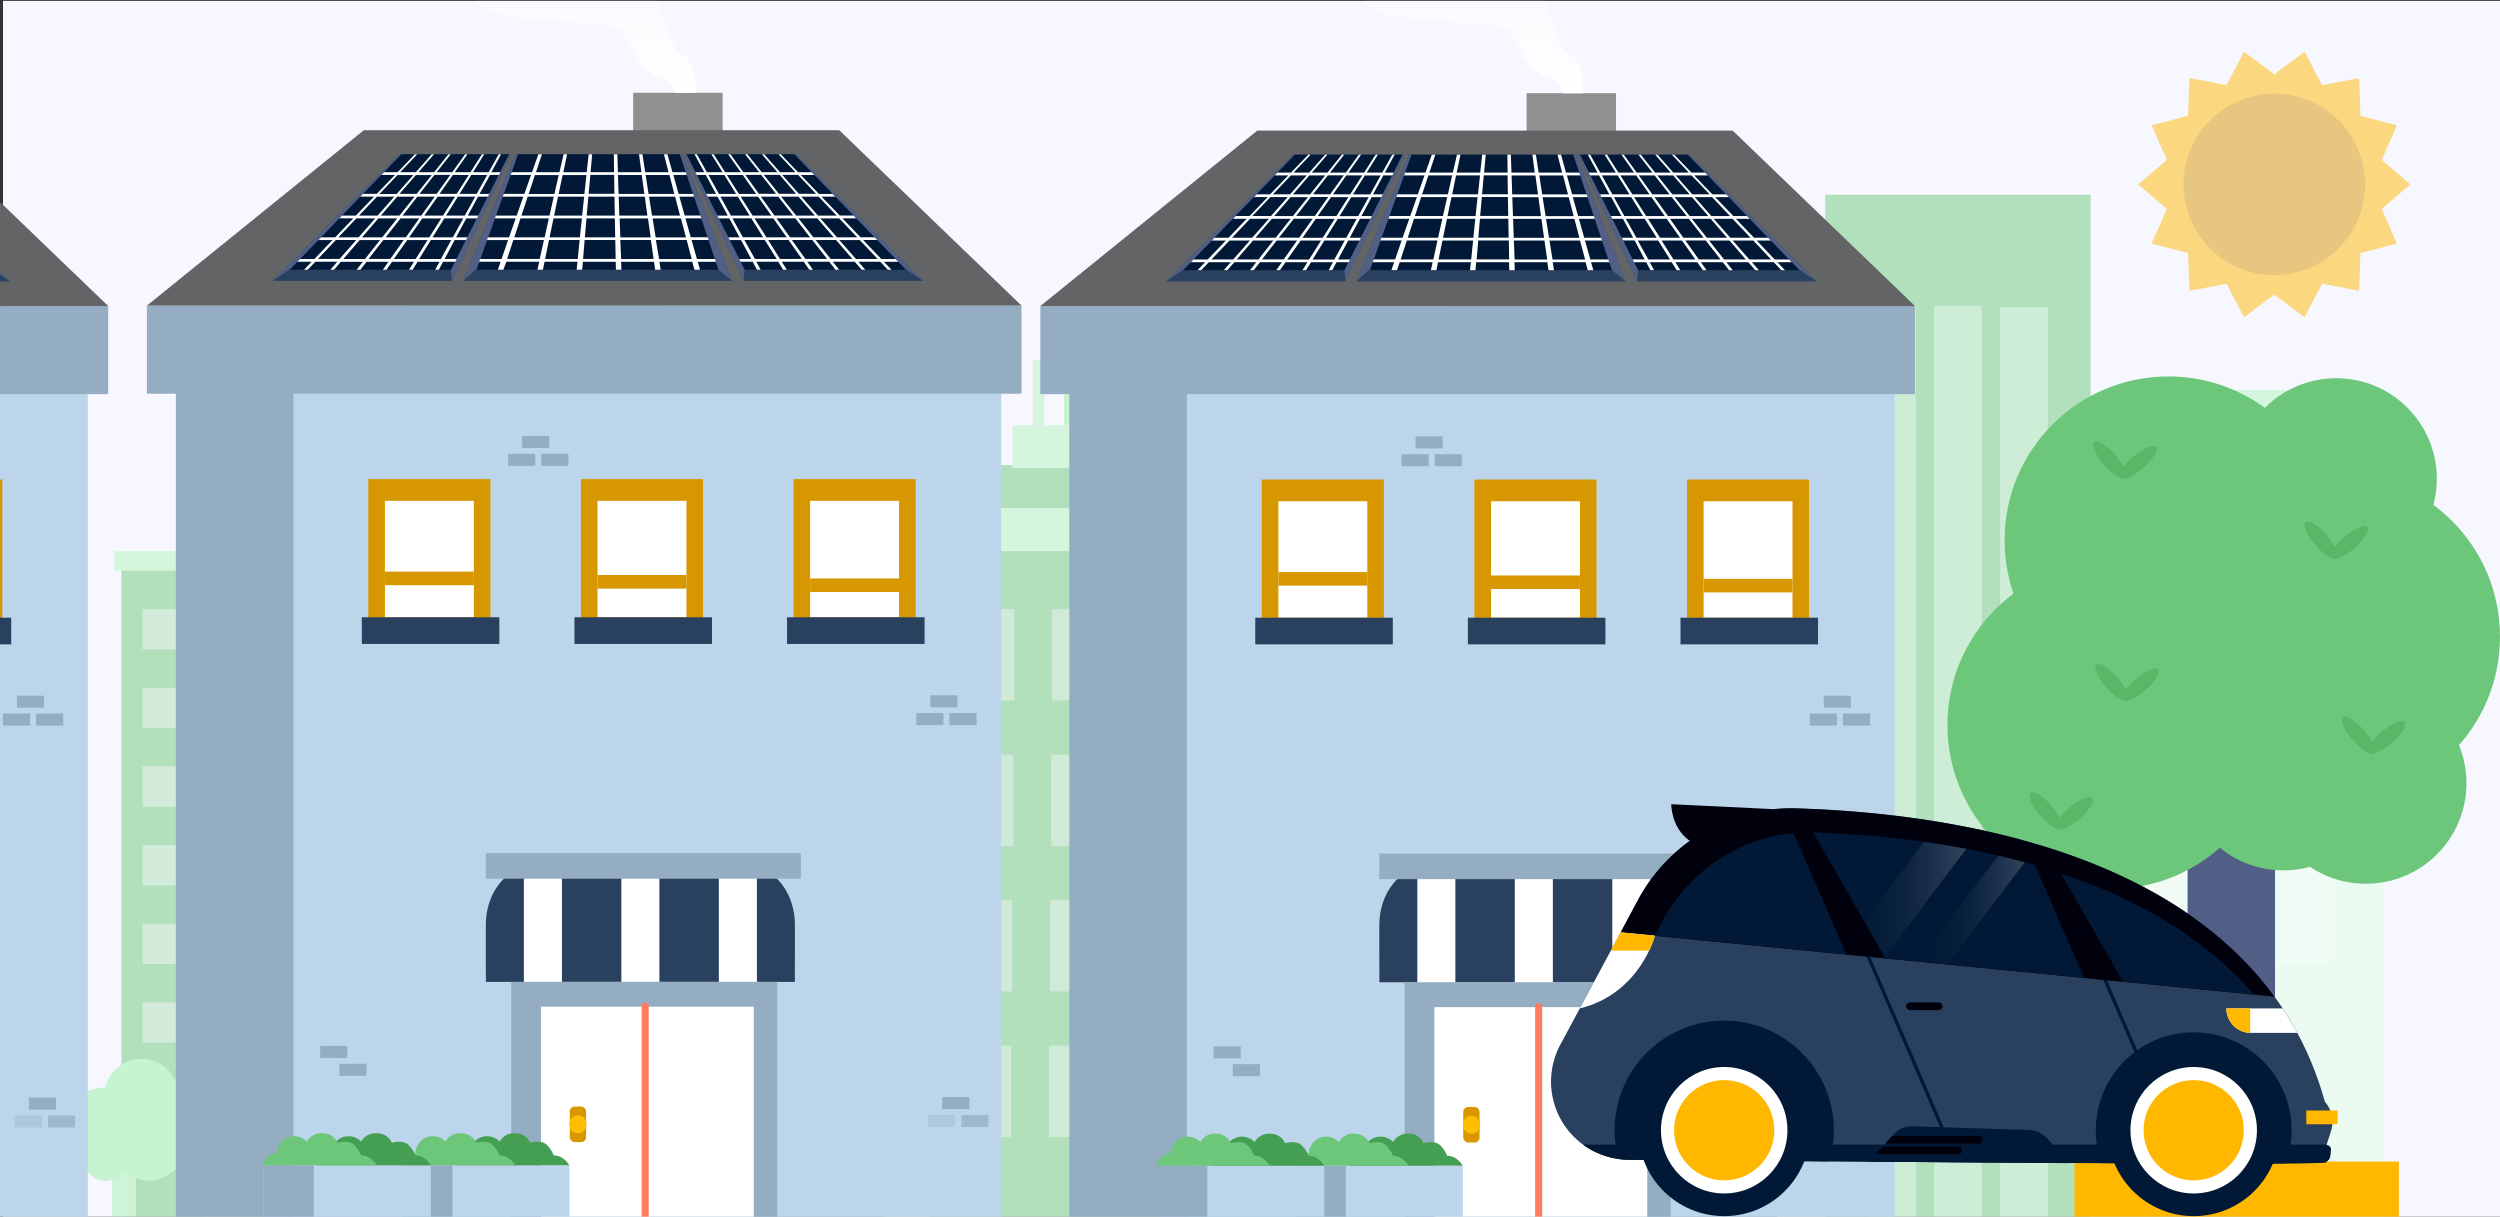 <?xml version="1.0" encoding="UTF-8"?> <svg xmlns="http://www.w3.org/2000/svg" xmlns:xlink="http://www.w3.org/1999/xlink" width="750" height="365" viewBox="0 0 750 365"><rect x="0" y="0" width="750" height="365" fill="#333333" stroke="none"/><defs><style>.a,.as{fill:none;}.b{clip-path:url(#a);}.c{clip-path:url(#b);}.d{opacity:0.75;}.e{fill:#6dc77a;}.f{fill:#459f52;}.g{fill:#afc1ce;}.h,.m,.o,.r,.v,.w,.x{fill:#fff;}.i{fill:#f7f7ff;}.j{clip-path:url(#c);}.k,.q{opacity:0.5;}.l,.q{fill:#dfffe5;}.m{opacity:0.36;}.n{fill:#b3f3bc;}.o{opacity:0.53;}.p{fill:#bdffca;}.r{opacity:0.43;}.s{fill:#95efa2;}.t{opacity:0.41;}.u{opacity:0.45;}.v{opacity:0.42;}.w{opacity:0.22;}.x{opacity:0.56;}.y{fill:#a4f1af;}.z{fill:#ffb700;}.aa{fill:#d79700;}.ab{fill:#515f86;}.ac{opacity:0.44;}.ad{fill:#bdd5ea;}.ae,.ag,.ah{fill:#95adc2;}.af{fill:#29415e;}.ag{opacity:0.35;}.ah{opacity:0.7;}.ai{fill:#626466;}.aj{fill:#ff7d5c;}.ak{fill:#ffbf00;}.al{fill:#918f90;}.am{fill:#011936;}.an{fill:url(#d);}.ao{fill:url(#e);}.ap{fill:#01010e;}.aq,.ar{opacity:0.19;}.aq{fill:url(#f);}.ar{fill:url(#g);}.as{stroke:#011936;stroke-linecap:round;stroke-linejoin:round;}.at{clip-path:url(#h);}.au{clip-path:url(#i);}.av{fill:url(#k);}</style><clipPath id="a"><rect class="a" x="-770" width="750" height="365"></rect></clipPath><clipPath id="b"><rect class="a" x="-769.37" y="-0.76" width="750" height="365"></rect></clipPath><clipPath id="c"><rect class="a" y="0.26" width="750" height="365"></rect></clipPath><linearGradient id="d" x1="-1747.02" y1="-28.34" x2="-1747.02" y2="27.95" gradientTransform="matrix(-1, 0, 0, 1, -1314.18, 0)" gradientUnits="userSpaceOnUse"><stop offset="0" stop-color="#fff" stop-opacity="0"></stop><stop offset="0.09" stop-color="#fff" stop-opacity="0.05"></stop><stop offset="0.25" stop-color="#fff" stop-opacity="0.17"></stop><stop offset="0.46" stop-color="#fff" stop-opacity="0.38"></stop><stop offset="0.72" stop-color="#fff" stop-opacity="0.67"></stop><stop offset="1" stop-color="#fff"></stop></linearGradient><linearGradient id="e" x1="-1480.66" y1="-28.46" x2="-1480.66" y2="27.83" xlink:href="#d"></linearGradient><linearGradient id="f" x1="575.41" y1="273" x2="607.4" y2="273" gradientUnits="userSpaceOnUse"><stop offset="0" stop-color="#fff" stop-opacity="0"></stop><stop offset="0.13" stop-color="#fff" stop-opacity="0.01"></stop><stop offset="0.26" stop-color="#fff" stop-opacity="0.06"></stop><stop offset="0.38" stop-color="#fff" stop-opacity="0.14"></stop><stop offset="0.51" stop-color="#fff" stop-opacity="0.24"></stop><stop offset="0.63" stop-color="#fff" stop-opacity="0.38"></stop><stop offset="0.75" stop-color="#fff" stop-opacity="0.55"></stop><stop offset="0.87" stop-color="#fff" stop-opacity="0.75"></stop><stop offset="0.99" stop-color="#fff" stop-opacity="0.97"></stop><stop offset="1" stop-color="#fff"></stop></linearGradient><linearGradient id="g" x1="551.85" y1="270" x2="589.9" y2="270" xlink:href="#f"></linearGradient><clipPath id="h"><rect class="a" x="770" y="0.26" width="750" height="365"></rect></clipPath><clipPath id="i"><rect class="a" y="385" width="750" height="365"></rect></clipPath><linearGradient id="k" x1="-1520.63" y1="356.28" x2="-1520.63" y2="412.57" xlink:href="#d"></linearGradient></defs><g class="b"><g class="c"><g class="d"><path class="e" d="M-13.42,196.51S-82.36,123-219.77,151.61s-185.91,133.35-229,130-91.37-64.24-174.43-48.37c-43,8.22-74.24,79.74-97.64,102.59a20.6,20.6,0,0,1-10.29,5.48,19.3,19.3,0,0,1-10.29-.74c-26.67-9.42-78.38-27.36-115.39,26.08H-13.42l114.55-.4C55.6,272.76-13.42,196.51-13.42,196.51Z"></path><path class="f" d="M101.13,366.2s-19.8-41.06-57.9-52-65.79-34.4-74-48.18-37.92-35.55-80.24-29.43-54.57,58.41-81.1,63.91-119.45,21.81-141.37,65.66Z"></path><path class="g" d="M14.2,222.87l3.31,1.52c-6.31-11.62-8.63-36.58-8.63-36.58v-.16s-2.32,25-8.64,36.58l3.31-1.52A46.33,46.33,0,0,1,.24,231l3.34-1.54a46.86,46.86,0,0,1-3.34,8.34l7.35-3.37v7.89H9.65v-8l7.86,3.6a46.55,46.55,0,0,1-3.34-8.34l3.34,1.54A46.33,46.33,0,0,1,14.2,222.87Z"></path><path class="h" d="M3.4,334.22l2.3,1c-4.38-8.06-6-25.38-6-25.38v-.11s-1.61,17.32-6,25.38L-4,334.11a32.47,32.47,0,0,1-2.29,5.71L-4,338.76a32.2,32.2,0,0,1-2.31,5.78l5.09-2.34v5.47H.24v-5.52l5.46,2.5a31.9,31.9,0,0,1-2.32-5.78l2.32,1.06A31.71,31.71,0,0,1,3.4,334.22Z"></path><path class="h" d="M39.73,311.32l2.3,1.05C37.65,304.32,36,287,36,287v-.11s-1.61,17.32-6,25.37l2.3-1.05a32.15,32.15,0,0,1-2.3,5.71l2.32-1.06a32.64,32.64,0,0,1-2.32,5.78l5.1-2.33v5.47h1.43v-5.52l5.45,2.5A33.07,33.07,0,0,1,39.71,316L42,317A33.37,33.37,0,0,1,39.73,311.32Z"></path></g></g></g><rect class="i" x="0.9" y="0.26" width="750" height="365"></rect><g class="j"><g class="k"><rect class="l" x="607.98" y="152.42" width="107.2" height="218.38"></rect><path class="m" d="M652,165.59h2.16a8.75,8.75,0,0,1,8.75,8.75v37a0,0,0,0,1,0,0H643.26a0,0,0,0,1,0,0v-37A8.75,8.75,0,0,1,652,165.59Z"></path><path class="m" d="M688.21,165.59h2.16a8.75,8.75,0,0,1,8.75,8.75v37a0,0,0,0,1,0,0H679.46a0,0,0,0,1,0,0v-37a8.75,8.75,0,0,1,8.75-8.75Z"></path><path class="m" d="M652,243.24h2.16a8.75,8.75,0,0,1,8.75,8.75v37a0,0,0,0,1,0,0H643.26a0,0,0,0,1,0,0V252A8.75,8.75,0,0,1,652,243.24Z"></path><path class="m" d="M688.21,243.24h2.16a8.75,8.75,0,0,1,8.75,8.75v37a0,0,0,0,1,0,0H679.46a0,0,0,0,1,0,0V252a8.75,8.75,0,0,1,8.75-8.75Z"></path><path class="n" d="M658.7,117h25a31.5,31.5,0,0,1,31.5,31.5v3.89a0,0,0,0,1,0,0h-88a0,0,0,0,1,0,0v-3.89A31.5,31.5,0,0,1,658.7,117Z"></path><rect class="l" x="440.37" y="91.39" width="107.2" height="279.02"></rect><rect class="e" x="457.93" y="73.51" width="38.19" height="17.88"></rect><rect class="n" x="433.92" y="91.39" width="113.65" height="8.52"></rect><rect class="o" x="454.89" y="113.89" width="14.47" height="14.47"></rect><rect class="o" x="476.36" y="113.89" width="14.47" height="14.47"></rect><rect class="o" x="497.83" y="113.89" width="14.47" height="14.47"></rect><rect class="o" x="519.3" y="113.89" width="14.47" height="14.47"></rect><rect class="o" x="454.53" y="138.74" width="14.47" height="14.47"></rect><rect class="o" x="476" y="138.74" width="14.47" height="14.47"></rect><rect class="o" x="497.47" y="138.74" width="14.47" height="14.47"></rect><rect class="o" x="518.94" y="138.74" width="14.47" height="14.47"></rect><rect class="o" x="454.17" y="163.6" width="14.47" height="14.47"></rect><rect class="o" x="475.64" y="163.6" width="14.47" height="14.47"></rect><rect class="o" x="497.11" y="163.6" width="14.47" height="14.47"></rect><rect class="o" x="518.58" y="163.6" width="14.47" height="14.47"></rect><rect class="o" x="453.81" y="188.45" width="14.47" height="14.47"></rect><rect class="o" x="475.28" y="188.45" width="14.47" height="14.47"></rect><rect class="o" x="496.75" y="188.45" width="14.47" height="14.47"></rect><rect class="o" x="518.22" y="188.45" width="14.47" height="14.47"></rect><rect class="o" x="453.45" y="213.31" width="14.47" height="14.47"></rect><rect class="o" x="474.92" y="213.31" width="14.47" height="14.47"></rect><rect class="o" x="496.39" y="213.31" width="14.47" height="14.47"></rect><rect class="o" x="517.86" y="213.31" width="14.47" height="14.47"></rect><rect class="o" x="453.09" y="238.16" width="14.47" height="14.47"></rect><rect class="o" x="474.56" y="238.16" width="14.47" height="14.47"></rect><rect class="o" x="496.03" y="238.16" width="14.47" height="14.47"></rect><rect class="o" x="517.5" y="238.16" width="14.47" height="14.47"></rect><rect class="o" x="452.73" y="263.02" width="14.47" height="14.47"></rect><rect class="o" x="474.2" y="263.02" width="14.47" height="14.47"></rect><rect class="o" x="495.67" y="263.02" width="14.47" height="14.47"></rect><rect class="o" x="517.14" y="263.02" width="14.47" height="14.47"></rect><path class="p" d="M198.2,50.21h19.69a61.19,61.19,0,0,1,61.19,61.19V370.07a0,0,0,0,1,0,0H198.2a0,0,0,0,1,0,0V50.21A0,0,0,0,1,198.2,50.21Z"></path><rect class="m" x="210.94" y="107.96" width="10.79" height="262.12"></rect><rect class="m" x="230.16" y="107.96" width="10.79" height="262.12"></rect><rect class="m" x="249.39" y="107.96" width="10.79" height="262.12"></rect><rect class="e" x="547.57" y="58.44" width="79.64" height="311.97"></rect><rect class="q" x="560.42" y="91.39" width="14.31" height="279.02"></rect><rect class="q" x="580.23" y="91.78" width="14.31" height="279.02"></rect><rect class="q" x="600.03" y="92.17" width="14.31" height="279.02"></rect><polygon class="p" points="398.87 156.64 398.87 113.61 359.49 113.61 359.49 366.59 440.37 366.59 440.37 156.64 398.87 156.64"></polygon><rect class="r" x="373.65" y="123.94" width="9.55" height="26.24"></rect><rect class="r" x="367.92" y="174.05" width="61.46" height="8.71"></rect><rect class="r" x="367.92" y="197.51" width="61.46" height="8.71"></rect><rect class="r" x="367.92" y="220.97" width="61.46" height="8.71"></rect><rect class="r" x="367.92" y="244.43" width="61.46" height="8.71"></rect><rect class="r" x="367.92" y="267.89" width="61.46" height="8.71"></rect><rect class="r" x="367.92" y="291.35" width="61.46" height="8.71"></rect><rect class="r" x="367.92" y="314.81" width="61.46" height="8.71"></rect><rect class="r" x="367.92" y="338.26" width="61.46" height="8.71"></rect><rect class="e" x="278.71" y="165.32" width="80.88" height="201.55"></rect><rect class="n" x="289.29" y="152.42" width="57.85" height="12.9"></rect><rect class="e" x="294.8" y="139.53" width="47.57" height="12.9"></rect><rect class="n" x="303.75" y="127.55" width="28.53" height="12.9"></rect><rect class="n" x="309.88" y="107.96" width="3.37" height="19.59"></rect><rect class="s" x="319.25" y="117.75" width="3.37" height="9.79"></rect><g class="t"><rect class="h" x="296.33" y="182.76" width="7.95" height="27.39"></rect><rect class="h" x="315.63" y="182.76" width="7.95" height="27.39"></rect><rect class="h" x="334.93" y="182.76" width="7.95" height="27.39"></rect></g><g class="t"><rect class="h" x="296.03" y="226.4" width="7.95" height="27.39"></rect><rect class="h" x="315.33" y="226.4" width="7.95" height="27.39"></rect><rect class="h" x="334.63" y="226.4" width="7.95" height="27.39"></rect></g><g class="t"><rect class="h" x="295.72" y="270.05" width="7.95" height="27.39"></rect><rect class="h" x="315.02" y="270.05" width="7.95" height="27.39"></rect><rect class="h" x="334.32" y="270.05" width="7.95" height="27.39"></rect></g><g class="t"><rect class="h" x="295.41" y="313.7" width="7.95" height="27.39"></rect><rect class="h" x="314.71" y="313.7" width="7.95" height="27.39"></rect><rect class="h" x="334.01" y="313.7" width="7.95" height="27.39"></rect></g><rect class="e" x="36.44" y="168.53" width="80.88" height="201.55"></rect><g class="u"><rect class="h" x="42.76" y="182.76" width="12.08" height="12.08"></rect><rect class="h" x="61.48" y="182.76" width="12.08" height="12.08"></rect><rect class="h" x="80.2" y="182.76" width="12.08" height="12.08"></rect><rect class="h" x="98.93" y="182.76" width="12.08" height="12.08"></rect></g><g class="u"><rect class="h" x="42.76" y="206.35" width="12.08" height="12.08"></rect><rect class="h" x="61.48" y="206.35" width="12.08" height="12.08"></rect><rect class="h" x="80.2" y="206.35" width="12.08" height="12.08"></rect><rect class="h" x="98.93" y="206.35" width="12.08" height="12.08"></rect></g><g class="u"><rect class="h" x="42.76" y="229.94" width="12.08" height="12.08"></rect><rect class="h" x="61.48" y="229.94" width="12.08" height="12.08"></rect><rect class="h" x="80.2" y="229.94" width="12.08" height="12.08"></rect><rect class="h" x="98.93" y="229.94" width="12.08" height="12.08"></rect></g><g class="u"><rect class="h" x="42.76" y="253.53" width="12.08" height="12.08"></rect><rect class="h" x="61.48" y="253.53" width="12.08" height="12.08"></rect><rect class="h" x="80.2" y="253.53" width="12.08" height="12.08"></rect><rect class="h" x="98.93" y="253.53" width="12.08" height="12.08"></rect></g><g class="u"><rect class="h" x="42.76" y="277.12" width="12.08" height="12.08"></rect><rect class="h" x="61.48" y="277.12" width="12.08" height="12.08"></rect><rect class="h" x="80.2" y="277.12" width="12.08" height="12.08"></rect><rect class="h" x="98.93" y="277.12" width="12.08" height="12.08"></rect></g><g class="u"><rect class="h" x="42.76" y="300.71" width="12.08" height="12.08"></rect><rect class="h" x="61.48" y="300.71" width="12.08" height="12.08"></rect><rect class="h" x="80.2" y="300.71" width="12.08" height="12.08"></rect><rect class="h" x="98.93" y="300.71" width="12.08" height="12.08"></rect></g><rect class="n" x="34.29" y="165.32" width="83.03" height="5.92"></rect><rect class="v" x="61.48" y="335.88" width="12.08" height="34.19"></rect><rect class="w" x="73.56" y="335.88" width="12.08" height="34.19"></rect><rect class="l" x="117.32" y="99.55" width="80.88" height="270.52"></rect><rect class="x" x="143.91" y="127.55" width="54.3" height="11.98"></rect><rect class="x" x="143.91" y="162.29" width="54.3" height="11.98"></rect><rect class="x" x="143.91" y="197.03" width="54.3" height="11.98"></rect><rect class="x" x="143.91" y="231.78" width="54.3" height="11.98"></rect><rect class="x" x="143.91" y="266.52" width="54.3" height="11.98"></rect><rect class="x" x="143.91" y="301.27" width="54.3" height="11.98"></rect><polygon class="e" points="198.2 99.55 117.32 99.55 125.19 84.74 198.2 84.74 198.2 99.55"></polygon><rect class="y" x="33.67" y="344.63" width="7.08" height="25.44"></rect><circle class="s" cx="31.29" cy="337.4" r="11.14"></circle><circle class="s" cx="42.43" cy="328.79" r="11.14"></circle><circle class="s" cx="44.68" cy="343.01" r="11.14"></circle><circle class="s" cx="31.57" cy="347.91" r="6.34"></circle><circle class="s" cx="51.02" cy="335.88" r="6.34"></circle><rect class="y" x="105.92" y="344.63" width="7.08" height="25.44"></rect><circle class="s" cx="103.54" cy="337.4" r="11.14"></circle><circle class="s" cx="114.68" cy="328.79" r="11.14"></circle><circle class="s" cx="116.93" cy="343.01" r="11.14"></circle><circle class="s" cx="103.82" cy="347.91" r="6.34"></circle><circle class="s" cx="123.27" cy="335.88" r="6.34"></circle><rect class="y" x="178.17" y="344.63" width="7.08" height="25.44"></rect><circle class="s" cx="175.79" cy="337.4" r="11.14"></circle><circle class="s" cx="186.93" cy="328.79" r="11.14"></circle><circle class="s" cx="189.17" cy="343.01" r="11.14"></circle><circle class="s" cx="176.07" cy="347.91" r="6.34"></circle><circle class="s" cx="195.51" cy="335.88" r="6.34"></circle><rect class="y" x="673.53" y="345.36" width="7.08" height="25.44"></rect><circle class="s" cx="671.15" cy="338.13" r="11.14"></circle><circle class="s" cx="682.29" cy="329.51" r="11.14"></circle><circle class="s" cx="684.54" cy="343.74" r="11.14"></circle><circle class="s" cx="671.43" cy="348.63" r="6.34"></circle><circle class="s" cx="690.88" cy="336.61" r="6.34"></circle><polygon class="z" points="723.12 55.33 714.52 62.69 719.08 73.05 708.13 75.94 707.75 87.25 696.63 85.12 691.37 95.15 682.29 88.39 673.21 95.15 667.95 85.12 656.83 87.25 656.44 75.94 645.5 73.05 650.06 62.69 641.46 55.33 650.06 47.97 645.5 37.61 656.44 34.72 656.83 23.41 667.95 25.54 673.21 15.52 682.29 22.28 691.37 15.52 696.63 25.54 707.75 23.41 708.13 34.72 719.08 37.61 714.52 47.97 723.12 55.33"></polygon><circle class="aa" cx="682.29" cy="55.33" r="27.22"></circle></g><rect class="ab" x="656.28" y="240.15" width="26.23" height="124.34"></rect><circle class="e" cx="650.52" cy="162.07" r="49.14"></circle><circle class="e" cx="700.86" cy="191.02" r="49.14"></circle><circle class="e" cx="633.37" cy="217.53" r="49.14"></circle><circle class="e" cx="709.76" cy="234.95" r="30.18"></circle><circle class="e" cx="685.02" cy="230.93" r="30.18"></circle><circle class="e" cx="700.86" cy="143.64" r="30.18"></circle><g class="ac"><ellipse class="f" cx="632.88" cy="137.95" rx="2.25" ry="7.09" transform="translate(63.54 446.86) rotate(-40.78)"></ellipse><ellipse class="f" cx="641.44" cy="138.71" rx="7.09" ry="2.25" transform="translate(65.13 452.63) rotate(-40.78)"></ellipse></g><g class="ac"><ellipse class="f" cx="696.27" cy="162.01" rx="2.25" ry="7.09" transform="translate(63.22 494.1) rotate(-40.78)"></ellipse><ellipse class="f" cx="704.83" cy="162.76" rx="7.09" ry="2.25" transform="translate(64.81 499.87) rotate(-40.78)"></ellipse></g><g class="ac"><ellipse class="f" cx="633.54" cy="204.71" rx="2.25" ry="7.09" transform="translate(20.1 463.5) rotate(-40.78)"></ellipse><ellipse class="f" cx="642.1" cy="205.46" rx="7.09" ry="2.25" transform="translate(21.69 469.27) rotate(-40.78)"></ellipse></g><g class="ac"><ellipse class="f" cx="707.45" cy="220.5" rx="2.25" ry="7.09" transform="translate(27.73 515.6) rotate(-40.78)"></ellipse><ellipse class="f" cx="716.01" cy="221.25" rx="7.09" ry="2.25" transform="translate(29.32 521.38) rotate(-40.78)"></ellipse></g><g class="ac"><ellipse class="f" cx="613.78" cy="243.24" rx="2.25" ry="7.09" transform="translate(-9.86 459.95) rotate(-40.78)"></ellipse><ellipse class="f" cx="622.35" cy="244" rx="7.09" ry="2.25" transform="translate(-8.28 465.72) rotate(-40.78)"></ellipse></g><rect class="z" x="622.35" y="348.45" width="97.31" height="16.8"></rect><rect class="ad" x="-185.97" y="105.77" width="212.32" height="259.59"></rect><rect class="ae" x="-229.94" y="91.81" width="262.39" height="26.43"></rect><rect class="aa" x="-35.94" y="143.86" width="36.63" height="47.97"></rect><rect class="af" x="-37.9" y="185.31" width="41.26" height="8"></rect><rect class="ae" x="5.08" y="208.71" width="8.14" height="3.61"></rect><rect class="ae" x="0.89" y="214.06" width="8.14" height="3.61"></rect><rect class="ae" x="10.83" y="214.06" width="8.14" height="3.61"></rect><rect class="ae" x="8.66" y="329.27" width="8.14" height="3.61"></rect><rect class="ag" x="4.46" y="334.63" width="8.14" height="3.61"></rect><rect class="ah" x="14.41" y="334.63" width="8.14" height="3.61"></rect><polygon class="ai" points="32.45 91.81 -229.94 91.81 -164.86 39.19 -136.86 39.19 -22.24 39.19 32.45 91.81"></polygon><polygon class="af" points="2.91 84.4 -50.92 84.4 -68.61 46.41 -35.19 46.41 2.91 84.4"></polygon><polygon class="ab" points="2.91 84.4 -2.71 80.57 -35.72 46.41 -35.19 46.41 2.91 84.4"></polygon><rect class="ae" x="320.79" y="105.77" width="212.32" height="259.59"></rect><rect class="ad" x="356.08" y="105.77" width="212.32" height="259.59"></rect><rect class="ae" x="312.1" y="91.81" width="262.39" height="26.43"></rect><rect class="aa" x="378.54" y="143.86" width="36.63" height="47.97"></rect><rect class="h" x="383.52" y="150.38" width="26.67" height="34.93"></rect><rect class="af" x="376.58" y="185.31" width="41.26" height="8"></rect><rect class="aa" x="442.32" y="143.86" width="36.63" height="47.97"></rect><rect class="h" x="447.3" y="150.38" width="26.67" height="34.93"></rect><rect class="af" x="440.36" y="185.31" width="41.26" height="8"></rect><rect class="aa" x="506.1" y="143.86" width="36.63" height="47.97"></rect><rect class="h" x="511.08" y="150.38" width="26.67" height="34.93"></rect><rect class="af" x="504.15" y="185.31" width="41.26" height="8"></rect><path class="h" d="M506.51,294.7H413.79c0-19.22,2.34-34.8,21.56-34.8H485c19.21,0,21.51,15.58,21.51,34.8Z"></path><path class="af" d="M425.19,260.26c-6.51,1.64-11.4,8.75-11.4,17.28V294.7h11.4Z"></path><rect class="af" x="436.61" y="259.9" width="17.83" height="34.79"></rect><rect class="af" x="465.86" y="259.9" width="17.83" height="34.79"></rect><path class="af" d="M495.1,260.26V294.7h11.41V277.54C506.51,269,501.61,261.9,495.1,260.26Z"></path><rect class="ae" x="413.79" y="256.06" width="94.51" height="7.68"></rect><rect class="ae" x="421.4" y="294.7" width="79.83" height="70.67"></rect><rect class="h" x="430.32" y="302.14" width="63.85" height="63.23"></rect><rect class="aj" x="460.53" y="301.08" width="2.12" height="64.29"></rect><rect class="aa" x="438.97" y="332.09" width="4.9" height="10.68" rx="1.49"></rect><ellipse class="ak" cx="441.42" cy="337.43" rx="2.59" ry="2.68"></ellipse><rect class="ad" x="388.66" y="349.71" width="50.19" height="15.66"></rect><rect class="ae" x="388.66" y="349.71" width="15.09" height="15.66"></rect><path class="f" d="M404.94,349.71s-.11-3,4-3.73a5.24,5.24,0,0,1,9-3.39,4.9,4.9,0,0,1,4.79-2.48,4.69,4.69,0,0,1,4.35,2.82s3.38-1,5,.68a8.72,8.72,0,0,1,2.07,3.16s2.61-.34,4.68,2.94Z"></path><path class="e" d="M388.66,349.71s-.1-3,4-3.73a5.24,5.24,0,0,1,9-3.39,4.92,4.92,0,0,1,4.79-2.48,4.71,4.71,0,0,1,4.36,2.82s3.37-1,5,.68a8.55,8.55,0,0,1,2.07,3.16s2.62-.34,4.68,2.94Z"></path><rect class="ad" x="347.1" y="349.72" width="50.19" height="15.66"></rect><rect class="ae" x="347.1" y="349.72" width="15.09" height="15.66"></rect><path class="f" d="M363.38,349.72s-.11-3.05,4-3.72a5.23,5.23,0,0,1,9-3.4,4.93,4.93,0,0,1,4.79-2.48,4.71,4.71,0,0,1,4.36,2.83s3.37-1,5,.67a8.79,8.79,0,0,1,2.07,3.17s2.61-.34,4.68,2.93Z"></path><path class="e" d="M347.1,349.72s-.11-3.05,4-3.72a5.24,5.24,0,0,1,9-3.4,4.92,4.92,0,0,1,4.79-2.48,4.71,4.71,0,0,1,4.35,2.83s3.38-1,5,.67a8.62,8.62,0,0,1,2.07,3.17s2.61-.34,4.68,2.93Z"></path><rect class="aa" x="383.52" y="171.62" width="26.67" height="4.07"></rect><rect class="aa" x="447.3" y="172.64" width="26.67" height="4.07"></rect><rect class="aa" x="511.08" y="173.65" width="26.67" height="4.07"></rect><rect class="ae" x="424.67" y="130.9" width="8.14" height="3.61"></rect><rect class="ae" x="420.48" y="136.26" width="8.14" height="3.61"></rect><rect class="ae" x="430.42" y="136.26" width="8.14" height="3.61"></rect><rect class="ae" x="547.13" y="208.71" width="8.14" height="3.61"></rect><rect class="ae" x="542.93" y="214.06" width="8.14" height="3.61"></rect><rect class="ae" x="552.88" y="214.06" width="8.14" height="3.61"></rect><rect class="ae" x="550.71" y="329.27" width="8.14" height="3.61"></rect><rect class="ag" x="546.51" y="334.63" width="8.14" height="3.61"></rect><rect class="ah" x="556.45" y="334.63" width="8.14" height="3.61"></rect><rect class="ae" x="364.09" y="313.9" width="8.14" height="3.61"></rect><rect class="ae" x="369.84" y="319.25" width="8.14" height="3.61"></rect><rect class="al" x="457.98" y="27.96" width="26.83" height="13.03"></rect><polygon class="ai" points="574.5 91.81 312.1 91.81 377.18 39.19 405.19 39.19 519.81 39.19 574.5 91.81"></polygon><polygon class="af" points="406.92 84.4 487.68 84.4 472.81 46.41 422.68 46.41 406.92 84.4"></polygon><polygon class="ab" points="406.92 84.4 411.18 80.57 423.48 46.41 422.68 46.41 406.92 84.4"></polygon><polygon class="am" points="411.01 81.05 483.59 81.05 472.01 46.41 423.48 46.41 411.01 81.05"></polygon><polygon class="ab" points="487.68 84.4 483.59 81.05 472.01 46.41 472.81 46.41 487.68 84.4"></polygon><path class="h" d="M419.92,78.66h9.87l-.52,2.39h1.65l.49-2.39h9.86L441,81.05h1.65l.2-2.39h9.87l.05,2.39h1.66l-.1-2.39h9.87l.34,2.39h1.66l-.39-2.39h9.87l.64,2.39H478l-.68-2.39h5.46l-.28-.83H477.1l-1.61-5.68h5.12l-.27-.83h-5.08l-1.59-5.68h4.77l-.28-.83h-4.73l-1.58-5.68h4.41L476,58.3h-4.36l-1.57-5.68h4l-.28-.83h-4l-1.47-5.38h-1.06l1.38,5.38h-7.05l-.82-5.38h-1.06l.72,5.38h-7l-.16-5.38h-1.06l.07,5.38h-7.05l.49-5.38h-1.06l-.59,5.38H437l1.15-5.38h-1.06l-1.24,5.38H428.8l1.8-5.38h-1.06l-1.9,5.38h-6.1l-.3.83h6.11l-2,5.68H419.2l-.3.83h6.17l-2,5.68h-6.23l-.3.83h6.24l-2,5.68h-6.33l-.3.83h6.34l-1.95,5.68h-6.43l-.3.83h6.44l-.82,2.39h1.66Zm34-13h8.5l.8,5.68h-9.09Zm.46,12.19-.22-5.68h9.18l.82,5.68Zm21.16,0h-9.78l-.92-5.68H474Zm-1.73-6.51h-9.1l-.9-5.68h8.51Zm-1.71-6.51h-8.42l-.89-5.68h7.82Zm-3.18-12.19,1.48,5.68h-7.74l-.87-5.68Zm-6.62,12.19h-8.41l-.2-5.68h7.82Zm-1.68-12.19.78,5.68h-7.74l-.18-5.68ZM441.36,77.83h-9.79l1.17-5.68h9.19Zm.65-6.51h-9.1l1.18-5.68h8.5Zm.67-6.51h-8.42l1.19-5.68h7.82Zm10.06,13H443l.47-5.68h9.18Zm-7.61-25.21h7.14l.09,5.68h-7.74Zm-.58,6.51h7.82l.1,5.68h-8.42Zm7.94,6.51.11,5.68h-9.1l.48-5.68Zm-15.67-13H444l-.6,5.68h-7.74Zm-8.3,0h7.14l-1.3,5.68h-7.73Zm-2.17,6.51h7.82l-1.28,5.68h-8.42Zm-2.16,6.51h8.51l-1.28,5.68h-9.09Zm-2.14,6.51h9.19L430,77.83h-9.79Z"></path><polygon class="af" points="349.81 84.4 403.64 84.4 421.33 46.41 387.91 46.41 349.81 84.4"></polygon><polygon class="ab" points="349.81 84.4 355.43 80.57 388.44 46.41 387.91 46.41 349.81 84.4"></polygon><polygon class="am" points="354.96 81.05 403.35 81.05 420.8 46.41 388.44 46.41 354.96 81.05"></polygon><polygon class="ab" points="403.64 84.4 403.35 81.05 420.8 46.41 421.33 46.41 403.64 84.4"></polygon><path class="h" d="M362.64,78.66h6.58l-2.08,2.39h1.1l2.06-2.39h6.58L375,81.05h1.11L378,78.66h6.58l-1.7,2.39h1.11l1.67-2.39h6.57l-1.5,2.39h1.1l1.48-2.39h6.58l-1.31,2.39h1.1l1.29-2.39h3.63l.42-.83h-3.61l3.06-5.68h3.41l.42-.83h-3.38l3.06-5.68h3.18l.42-.83h-3.15l3.07-5.68h2.94l.42-.83H411.9L415,52.62h2.69l.42-.83h-2.66l2.93-5.38h-.71l-3,5.38H410l3.36-5.38h-.7l-3.43,5.38h-4.7l3.8-5.38h-.71l-3.86,5.38H399l4.24-5.38h-.71l-4.3,5.38h-4.7l4.67-5.38h-.7l-4.74,5.38h-4.7l5.11-5.38h-.71l-5.17,5.38h-4.06l-.81.83h4.07l-5.45,5.68H377l-.8.83h4.11l-5.44,5.68h-4.16l-.8.83H374l-5.43,5.68h-4.22l-.8.83h4.22l-5.43,5.68h-4.28l-.81.83h4.3l-2.28,2.39h1.1Zm32.1-13h5.67l-3.59,5.68h-6.07Zm-8.55,12.19,4-5.68h6.12l-3.58,5.68Zm14.11,0h-6.52l3.51-5.68h6.13Zm3.58-6.51h-6.07l3.52-5.68H407Zm3.58-6.51h-5.61l3.53-5.68h5.22Zm6.74-12.19-3.14,5.68H405.9l3.54-5.68ZM400.93,64.81h-5.61l4-5.68h5.21Zm7.74-12.19-3.61,5.68H399.9l4-5.68ZM377.54,77.83H371l4.91-5.68H382Zm5.16-6.51h-6.06l4.91-5.68h5.66Zm5.18-6.51h-5.61l4.91-5.68h5.22Zm-2.76,13H378.6L383,72.15h6.13Zm13.25-25.21h4.76l-4.07,5.68H393.9Zm-5.12,6.51h5.21l-4,5.68h-5.62Zm.56,6.51-4.05,5.68h-6.07l4.45-5.68Zm-1-13h4.76l-4.53,5.68H387.9Zm-5.54,0h4.76l-5,5.68h-5.15Zm-6.17,6.51h5.21l-5,5.68h-5.61ZM375,65.64h5.67l-5,5.68h-6.06Zm-6.16,6.51h6.13l-5,5.68h-6.52Z"></path><polygon class="af" points="544.96 84.4 491.13 84.4 473.43 46.41 506.85 46.41 544.96 84.4"></polygon><polygon class="ab" points="544.96 84.4 539.33 80.57 506.32 46.41 506.85 46.41 544.96 84.4"></polygon><polygon class="am" points="539.8 81.05 491.41 81.05 473.96 46.41 506.32 46.41 539.8 81.05"></polygon><polygon class="ab" points="491.13 84.4 491.41 81.05 473.96 46.41 473.43 46.41 491.13 84.4"></polygon><path class="h" d="M534.38,81.05h1.1l-2.28-2.39h4.29l-.8-.83H532.4L527,72.15h4.22l-.81-.83h-4.21l-5.44-5.68h4.17l-.81-.83H520l-5.45-5.68h4.12l-.81-.83H513.7l-5.45-5.68h4.07l-.8-.83h-4.07l-5.17-5.38h-.71l5.11,5.38H502l-4.73-5.38h-.71l4.67,5.38h-4.7l-4.29-5.38h-.71l4.23,5.38H491l-3.86-5.38h-.7l3.79,5.38h-4.7l-3.42-5.38h-.71l3.36,5.38h-4.7l-3-5.38h-.71l2.92,5.38h-2.66l.42.83h2.69l3.08,5.68H480l.42.83h2.94l3.07,5.68h-3.15l.42.83h3.18l3.07,5.68h-3.39l.42.83h3.42l3,5.68h-3.61l.42.83h3.64l1.28,2.39h1.1l-1.3-2.39h6.57L503,81.05h1.1l-1.5-2.39h6.58l1.67,2.39h1.1l-1.7-2.39h6.58l1.87,2.39h1.1l-1.89-2.39h6.58l2.06,2.39h1.1l-2.09-2.39h6.58ZM504,71.32H498l-3.59-5.68H500Zm-1.95,6.51-3.59-5.68h6.13l4,5.68Zm-10.71-5.68h6.12L501,77.83h-6.52Zm-3.59-6.51h5.67L497,71.32h-6.07Zm-3.59-6.51h5.21l3.53,5.68H487.3Zm1.15-6.51,3.54,5.68h-5.15l-3.15-5.68Zm4.91,6.51h5.22l4,5.68h-5.61Zm.63-6.51,4,5.68H489.7l-3.6-5.68Zm21.86,19.53h6.13l4.9,5.68h-6.52Zm-5.17-6.51h5.67l4.91,5.68h-6.07Zm-5.18-6.51h5.21l4.92,5.68h-5.61Zm3.23,13h6.12l4.44,5.68h-6.52ZM500.86,58.3H495.7l-4.06-5.68h4.76ZM506,64.81h-5.61l-4.06-5.68h5.21Zm.65.83,4.45,5.68H505L501,65.64Zm.24-7.34H501.7l-4.52-5.68h4.76Zm6,0H507.7l-5-5.68h4.76ZM519,64.81h-5.61l-5-5.68h5.22Zm6.16,6.51h-6.07l-5-5.68h5.67Zm6.15,6.51h-6.52l-5-5.68H526Z"></path><path class="an" d="M475,28s.69-9-4.57-12-6.06-26.18-18.17-30.9-21-3.15-23.67-6.49,3.35-.35-6.6-4.48-29-1.72-29-1.72l-2.34,10.53s10.22-3.15,11.57,1.57S403,1.78,418.36,4.73s33.1,1,35,5.12,5.38,11.61,10.22,13S468.94,28,468.94,28Z"></path><rect class="ae" x="52.76" y="105.65" width="212.32" height="259.59"></rect><rect class="ad" x="88.04" y="105.65" width="212.32" height="259.59"></rect><rect class="ae" x="44.07" y="91.68" width="262.39" height="26.43"></rect><rect class="aa" x="110.5" y="143.73" width="36.63" height="47.97"></rect><rect class="h" x="115.48" y="150.25" width="26.67" height="34.93"></rect><rect class="af" x="108.55" y="185.18" width="41.26" height="8"></rect><rect class="aa" x="174.28" y="143.73" width="36.63" height="47.97"></rect><rect class="h" x="179.26" y="150.25" width="26.67" height="34.93"></rect><rect class="af" x="172.33" y="185.18" width="41.26" height="8"></rect><rect class="aa" x="238.07" y="143.73" width="36.63" height="47.97"></rect><rect class="h" x="243.04" y="150.25" width="26.67" height="34.93"></rect><rect class="af" x="236.11" y="185.18" width="41.26" height="8"></rect><path class="h" d="M238.47,294.57H145.75c0-19.22,2.35-34.79,21.56-34.79H217c19.22,0,21.51,15.57,21.51,34.79Z"></path><path class="af" d="M157.16,260.13c-6.51,1.64-11.41,8.76-11.41,17.29v17.15h11.41Z"></path><rect class="af" x="168.58" y="259.78" width="17.83" height="34.79"></rect><rect class="af" x="197.82" y="259.78" width="17.83" height="34.79"></rect><path class="af" d="M227.07,260.13v34.44h11.4V277.42C238.47,268.89,233.57,261.77,227.07,260.13Z"></path><rect class="ae" x="145.75" y="255.93" width="94.51" height="7.68"></rect><rect class="ae" x="153.36" y="294.57" width="79.83" height="70.67"></rect><rect class="h" x="162.28" y="302.01" width="63.85" height="63.23"></rect><rect class="aj" x="192.49" y="300.95" width="2.12" height="64.29"></rect><rect class="aa" x="170.93" y="331.96" width="4.9" height="10.68" rx="1.49"></rect><ellipse class="ak" cx="173.38" cy="337.3" rx="2.59" ry="2.68"></ellipse><rect class="ad" x="120.63" y="349.58" width="50.19" height="15.66"></rect><rect class="ae" x="120.63" y="349.58" width="15.09" height="15.66"></rect><path class="f" d="M136.9,349.58s-.11-3.05,4-3.73a5.24,5.24,0,0,1,9-3.39,4.92,4.92,0,0,1,4.79-2.48,4.73,4.73,0,0,1,4.36,2.82s3.37-1,5,.68a8.62,8.62,0,0,1,2.07,3.17s2.62-.34,4.68,2.93Z"></path><path class="e" d="M120.63,349.58s-.11-3.05,4-3.73a5.23,5.23,0,0,1,9-3.39,4.92,4.92,0,0,1,4.79-2.48,4.71,4.71,0,0,1,4.36,2.82s3.38-1,5,.68a8.79,8.79,0,0,1,2.07,3.17s2.61-.34,4.68,2.93Z"></path><rect class="ad" x="79.07" y="349.6" width="50.19" height="15.66"></rect><rect class="ae" x="79.07" y="349.6" width="15.09" height="15.66"></rect><path class="f" d="M95.34,349.6s-.11-3.05,4-3.73a5.24,5.24,0,0,1,9-3.4A4.92,4.92,0,0,1,113.2,340a4.71,4.71,0,0,1,4.35,2.83s3.38-1,5,.68a8.72,8.72,0,0,1,2.07,3.16s2.61-.34,4.68,2.94Z"></path><path class="e" d="M79.07,349.6s-.11-3.05,4-3.73a5.24,5.24,0,0,1,9-3.4A4.93,4.93,0,0,1,96.92,340a4.71,4.71,0,0,1,4.36,2.83s3.37-1,5,.68a8.59,8.59,0,0,1,2.06,3.16s2.62-.34,4.69,2.94Z"></path><rect class="aa" x="115.48" y="171.49" width="26.67" height="4.07"></rect><rect class="aa" x="179.26" y="172.51" width="26.67" height="4.07"></rect><rect class="aa" x="243.04" y="173.53" width="26.67" height="4.07"></rect><rect class="ae" x="156.64" y="130.78" width="8.14" height="3.61"></rect><rect class="ae" x="152.44" y="136.14" width="8.14" height="3.61"></rect><rect class="ae" x="162.38" y="136.14" width="8.14" height="3.61"></rect><rect class="ae" x="279.09" y="208.58" width="8.14" height="3.61"></rect><rect class="ae" x="274.9" y="213.94" width="8.14" height="3.61"></rect><rect class="ae" x="284.84" y="213.94" width="8.14" height="3.61"></rect><rect class="ae" x="282.67" y="329.14" width="8.14" height="3.61"></rect><rect class="ag" x="278.47" y="334.5" width="8.14" height="3.61"></rect><rect class="ah" x="288.42" y="334.5" width="8.14" height="3.61"></rect><rect class="ae" x="96.05" y="313.77" width="8.14" height="3.61"></rect><rect class="ae" x="101.8" y="319.13" width="8.14" height="3.61"></rect><rect class="al" x="189.95" y="27.83" width="26.83" height="13.03"></rect><polygon class="ai" points="306.46 91.68 44.07 91.68 109.15 39.06 137.15 39.06 251.77 39.06 306.46 91.68"></polygon><polygon class="af" points="138.89 84.27 219.64 84.27 204.77 46.28 154.65 46.28 138.89 84.27"></polygon><polygon class="ab" points="138.89 84.27 143.15 80.44 155.44 46.28 154.65 46.28 138.89 84.27"></polygon><polygon class="am" points="142.97 80.92 215.55 80.92 203.98 46.28 155.44 46.28 142.97 80.92"></polygon><polygon class="ab" points="219.64 84.27 215.55 80.92 203.98 46.28 204.77 46.28 219.64 84.27"></polygon><path class="h" d="M151.89,78.53h9.87l-.53,2.39h1.65l.49-2.39h9.87L173,80.92h1.66l.19-2.39h9.87l.06,2.39h1.65l-.1-2.39h9.87l.35,2.39h1.65l-.38-2.39h9.86l.64,2.39H210l-.68-2.39h5.45l-.27-.83h-5.42L207.46,72h5.12l-.28-.83h-5.08l-1.59-5.68h4.77l-.28-.83H205.4L203.82,59h4.41l-.28-.83h-4.36L202,52.49h4l-.28-.83h-4l-1.48-5.38h-1.06l1.38,5.38h-7l-.82-5.38H191.7l.73,5.38h-7.05l-.17-5.38h-1.06l.07,5.38h-7.05l.49-5.38H176.6L176,51.66H169l1.14-5.38h-1.06l-1.24,5.38h-7.05l1.8-5.38H161.5l-1.89,5.38h-6.1l-.3.83h6.1l-2,5.68h-6.17l-.3.83H157l-2,5.68h-6.24l-.3.83h6.25l-2,5.68h-6.32l-.3.83h6.33l-1.95,5.68h-6.43l-.3.83h6.44l-.81,2.39h1.65Zm34-13h8.51l.8,5.68h-9.1Zm.46,12.19L186.08,72h9.19l.81,5.68Zm21.16,0h-9.78L196.77,72H206Zm-1.72-6.51h-9.1l-.9-5.68h8.5ZM204,64.68H195.6L194.72,59h7.82Zm-3.17-12.19,1.47,5.68h-7.73l-.88-5.68Zm-6.62,12.19h-8.42L185.62,59h7.82Zm-1.69-12.19.78,5.68h-7.73l-.19-5.68ZM173.32,77.7h-9.78L164.7,72h9.19Zm.65-6.51h-9.09l1.17-5.68h8.51Zm.67-6.51h-8.41L167.41,59h7.83Zm10.06,13h-9.78l.47-5.68h9.19Zm-7.6-25.21h7.14l.08,5.68h-7.73ZM176.51,59h7.83l.1,5.68H176Zm7.94,6.51.11,5.68h-9.1l.49-5.68Zm-15.66-13h7.14l-.61,5.68h-7.73Zm-8.31,0h7.14l-1.3,5.68h-7.73ZM158.31,59h7.82l-1.28,5.68h-8.42Zm-2.15,6.51h8.5l-1.27,5.68h-9.1ZM154,72h9.18l-1.26,5.68h-9.78Z"></path><polygon class="af" points="81.77 84.27 135.6 84.27 153.29 46.28 119.88 46.28 81.77 84.27"></polygon><polygon class="ab" points="81.77 84.27 87.39 80.44 120.41 46.28 119.88 46.28 81.77 84.27"></polygon><polygon class="am" points="86.93 80.92 135.31 80.92 152.76 46.28 120.41 46.28 86.93 80.92"></polygon><polygon class="ab" points="135.6 84.27 135.31 80.92 152.76 46.28 153.29 46.28 135.6 84.27"></polygon><path class="h" d="M94.61,78.53h6.57L99.1,80.92h1.1l2.06-2.39h6.58L107,80.92h1.1l1.86-2.39h6.58l-1.69,2.39h1.1l1.67-2.39h6.58l-1.5,2.39h1.1l1.47-2.39h6.58l-1.31,2.39h1.11l1.28-2.39h3.64l.42-.83h-3.61l3-5.68h3.42l.42-.83h-3.39l3.06-5.68h3.19l.42-.83h-3.16L143.42,59h2.94l.42-.83h-2.91L147,52.49h2.69l.41-.83H147.4l2.92-5.38h-.71l-3,5.38h-4.7l3.36-5.38h-.71l-3.42,5.38h-4.7l3.79-5.38h-.7l-3.86,5.38H131l4.23-5.38h-.71l-4.29,5.38h-4.7l4.67-5.38h-.71l-4.73,5.38h-4.7l5.1-5.38h-.7l-5.17,5.38h-4.07l-.8.83h4.07L113,58.17h-4.11l-.81.83h4.12l-5.45,5.68h-4.15l-.81.83H106l-5.44,5.68H96.33l-.8.83h4.22L94.33,77.7H90l-.8.83h4.29l-2.28,2.39h1.1Zm32.09-13h5.67l-3.59,5.68h-6.06ZM118.15,77.7l4-5.68h6.13l-3.59,5.68Zm14.11,0h-6.52L129.26,72h6.12Zm3.58-6.51h-6.07l3.53-5.68H139Zm3.59-6.51h-5.61L137.35,59h5.21Zm6.74-12.19L143,58.17h-5.15l3.54-5.68ZM132.9,64.68h-5.61l4-5.68h5.22Zm7.73-12.19L137,58.17h-5.15l4-5.68ZM109.5,77.7H103l4.9-5.68H114Zm5.17-6.51H108.6l4.91-5.68h5.67Zm5.17-6.51h-5.61L119.15,59h5.21Zm-2.75,13h-6.52L115,72h6.12Zm13.24-25.21h4.76L131,58.17h-5.15ZM125.21,59h5.22l-4.06,5.68h-5.61Zm.56,6.51-4,5.68h-6.06l4.45-5.68Zm-1-13h4.76L125,58.17h-5.16Zm-5.53,0H124l-5,5.68h-5.16ZM113.08,59h5.21l-5,5.68H107.7Zm-6.17,6.51h5.67l-5,5.68h-6.07ZM100.75,72h6.13l-5,5.68H95.39Z"></path><polygon class="af" points="276.92 84.27 223.09 84.27 205.4 46.28 238.82 46.28 276.92 84.27"></polygon><polygon class="ab" points="276.92 84.27 271.3 80.44 238.29 46.28 238.82 46.28 276.92 84.27"></polygon><polygon class="am" points="271.76 80.92 223.38 80.92 205.93 46.28 238.29 46.28 271.76 80.92"></polygon><polygon class="ab" points="223.09 84.27 223.38 80.92 205.93 46.28 205.4 46.28 223.09 84.27"></polygon><path class="h" d="M266.34,80.92h1.1l-2.28-2.39h4.3l-.81-.83h-4.28L258.94,72h4.22l-.8-.83h-4.22l-5.43-5.68h4.16l-.8-.83h-4.16L246.47,59h4.11l-.81-.83h-4.1l-5.45-5.68h4.07l-.81-.83h-4.06l-5.17-5.38h-.71l5.11,5.38H234l-4.74-5.38h-.7l4.67,5.38h-4.71l-4.29-5.38h-.71l4.24,5.38H223l-3.85-5.38h-.71l3.8,5.38h-4.71l-3.42-5.38h-.7l3.36,5.38h-4.71l-3-5.38h-.71l2.93,5.38h-2.66l.42.83h2.69l3.08,5.68h-2.91l.42.83h2.94l3.07,5.68H215.2l.42.83h3.18l3.06,5.68h-3.38l.42.83h3.41l3.06,5.68h-3.61l.42.83h3.63l1.29,2.39h1.1l-1.31-2.39h6.58l1.47,2.39h1.11l-1.51-2.39h6.58l1.67,2.39h1.11l-1.7-2.39h6.58l1.86,2.39h1.1l-1.89-2.39h6.58l2.06,2.39h1.1l-2.08-2.39h6.58ZM236,71.19h-6.07l-3.59-5.68H232Zm-2,6.51L230.44,72h6.12l4,5.68ZM223.31,72h6.13L233,77.7h-6.52Zm-3.59-6.51h5.67l3.53,5.68h-6.07ZM216.13,59h5.21l3.54,5.68h-5.61Zm1.16-6.51,3.54,5.68h-5.16l-3.14-5.68ZM222.2,59h5.21l4,5.68h-5.62Zm.62-6.51,4,5.68h-5.16l-3.61-5.68ZM244.69,72h6.12l4.9,5.68h-6.52Zm-5.18-6.51h5.67l4.91,5.68H244ZM234.33,59h5.22l4.91,5.68h-5.61Zm3.23,13h6.13l4.44,5.68h-6.52Zm-4.74-13.85h-5.15l-4.07-5.68h4.76Zm5.11,6.51h-5.61L228.26,59h5.22Zm.66.83L243,71.19H237l-4.05-5.68Zm.23-7.34h-5.15l-4.53-5.68h4.76Zm6,0h-5.15l-5-5.68h4.76ZM251,64.68h-5.61l-5-5.68h5.21Zm6.16,6.51h-6.07l-5-5.68h5.67Zm6.15,6.51h-6.52l-5-5.68h6.13Z"></path><path class="ao" d="M208.64,27.83s.69-9-4.56-12S198-10.35,185.91-15.07s-21-3.15-23.68-6.49,3.36-.35-6.59-4.48-29-1.72-29-1.72l-2.35,10.53s10.23-3.15,11.57,1.57S136.67,1.66,152,4.61s33.09,1,35,5.12,5.38,11.61,10.22,13,5.38,5.12,5.38,5.12Z"></path><path class="af" d="M466.36,331.43h0a23.46,23.46,0,0,1,1.73-18l23.33-43.49a52.06,52.06,0,0,1,47.41-27.45c49.23,1.47,138.23,14.55,158.62,88h0a9.25,9.25,0,0,1,1.83,8.91l-1.35,4.17a1.24,1.24,0,0,1,1.28,1.59c-.22,1.66.16,2.41-1.58,3.55-1.45.94-156.65-.36-209.11-.83A23.41,23.41,0,0,1,466.36,331.43Z"></path><path class="am" d="M474.9,343.39a23.32,23.32,0,0,0,13.62,4.52c52.46.47,207.66,1.77,209.11.83,1.74-1.14,1.36-1.89,1.58-3.55a1.24,1.24,0,0,0-1.28-1.59l.07-.21Z"></path><path class="am" d="M517.26,306.2a32.87,32.87,0,0,0-31.72,41.49,22.6,22.6,0,0,0,3,.22c14.23.13,36,.32,60.26.5a32.88,32.88,0,0,0-31.52-42.21Z"></path><circle class="am" cx="517.26" cy="339.07" r="25.77"></circle><circle class="h" cx="517.26" cy="339.07" r="18.97"></circle><circle class="z" cx="517.26" cy="339.07" r="15.04"></circle><path class="ap" d="M682.3,299c-33.44-45.9-102.33-55.23-143.47-56.46a52.06,52.06,0,0,0-47.41,27.45l-5.23,9.76Z"></path><path class="am" d="M498.28,277.19l-1.82,3.51,179.7,17.65c-33.95-39.14-94.89-47.46-132.17-48.61C525,249.15,507.27,259.79,498.28,277.19Z"></path><path class="aq" d="M575.41,288.46l8.79.86,23.2-30.63c-2.64-.73-5.29-1.39-7.92-2Z"></path><path class="ar" d="M551.85,286.14l13.21,1.3,24.84-32.79c-4.26-.82-8.47-1.51-12.61-2.1Z"></path><path class="h" d="M684.78,302.52H667.91a7.35,7.35,0,0,0,7.35,7.35h13.93Q687.12,306.06,684.78,302.52Z"></path><path class="z" d="M675.06,302.52h-7.15a7.35,7.35,0,0,0,7.15,7.35Z"></path><path class="ap" d="M532,242.74l-30.62-1.48s-.08,7.09,5.55,11Z"></path><path class="h" d="M496.46,280.7s-4.4,17.39-22.51,21.82l12.24-22.82Z"></path><path class="z" d="M483.24,285.19h11.5a27.5,27.5,0,0,0,1.72-4.49l-10.27-1Z"></path><rect class="z" x="691.89" y="333.15" width="9.37" height="4.13"></rect><line class="as" x1="560.39" y1="286.72" x2="582.8" y2="338.74"></line><line class="as" x1="627.17" y1="283.86" x2="649.58" y2="335.89"></line><polygon class="ap" points="537.18 247.91 553.9 286.29 565.61 287.44 543.99 249.74 537.18 247.91"></polygon><path class="am" d="M560.71,348.51l7.46-8.27a7.14,7.14,0,0,1,5.52-2.36L608.61,339a7.87,7.87,0,0,1,5.75,2.75l6.2,7.19Z"></path><path class="ap" d="M565.61,343.07h28.12a1.14,1.14,0,0,0,0-2.27H567.65Z"></path><path class="ap" d="M562.75,346.24h24.74a1.13,1.13,0,1,0,0-2.26h-22.7Z"></path><path class="am" d="M685.75,349a29.37,29.37,0,1,0-55.31-.08C653.63,349.06,673.72,349.11,685.75,349Z"></path><circle class="am" cx="658.11" cy="339.07" r="25.77"></circle><circle class="h" cx="658.11" cy="339.07" r="18.97"></circle><circle class="z" cx="658.11" cy="339.07" r="15.04"></circle><polygon class="ap" points="610.03 258.5 625.21 293.35 636.92 294.5 617.77 261.05 610.03 258.5"></polygon><rect class="ap" x="571.82" y="300.71" width="10.98" height="2.32" rx="1.16"></rect></g><g class="au"><g class="d"><g class="au"><path class="av" d="M248.61,412.57s.69-9.05-4.57-12S238,374.4,225.87,369.68s-21-3.15-23.67-6.5,3.35-.35-6.6-4.48-29-1.72-29-1.72l-2.34,10.53s10.22-3.15,11.57,1.57.8,17.32,16.14,20.27,33.1,1,35,5.12,5.38,11.61,10.22,13,5.38,5.11,5.38,5.11Z"></path></g></g></g></svg> 